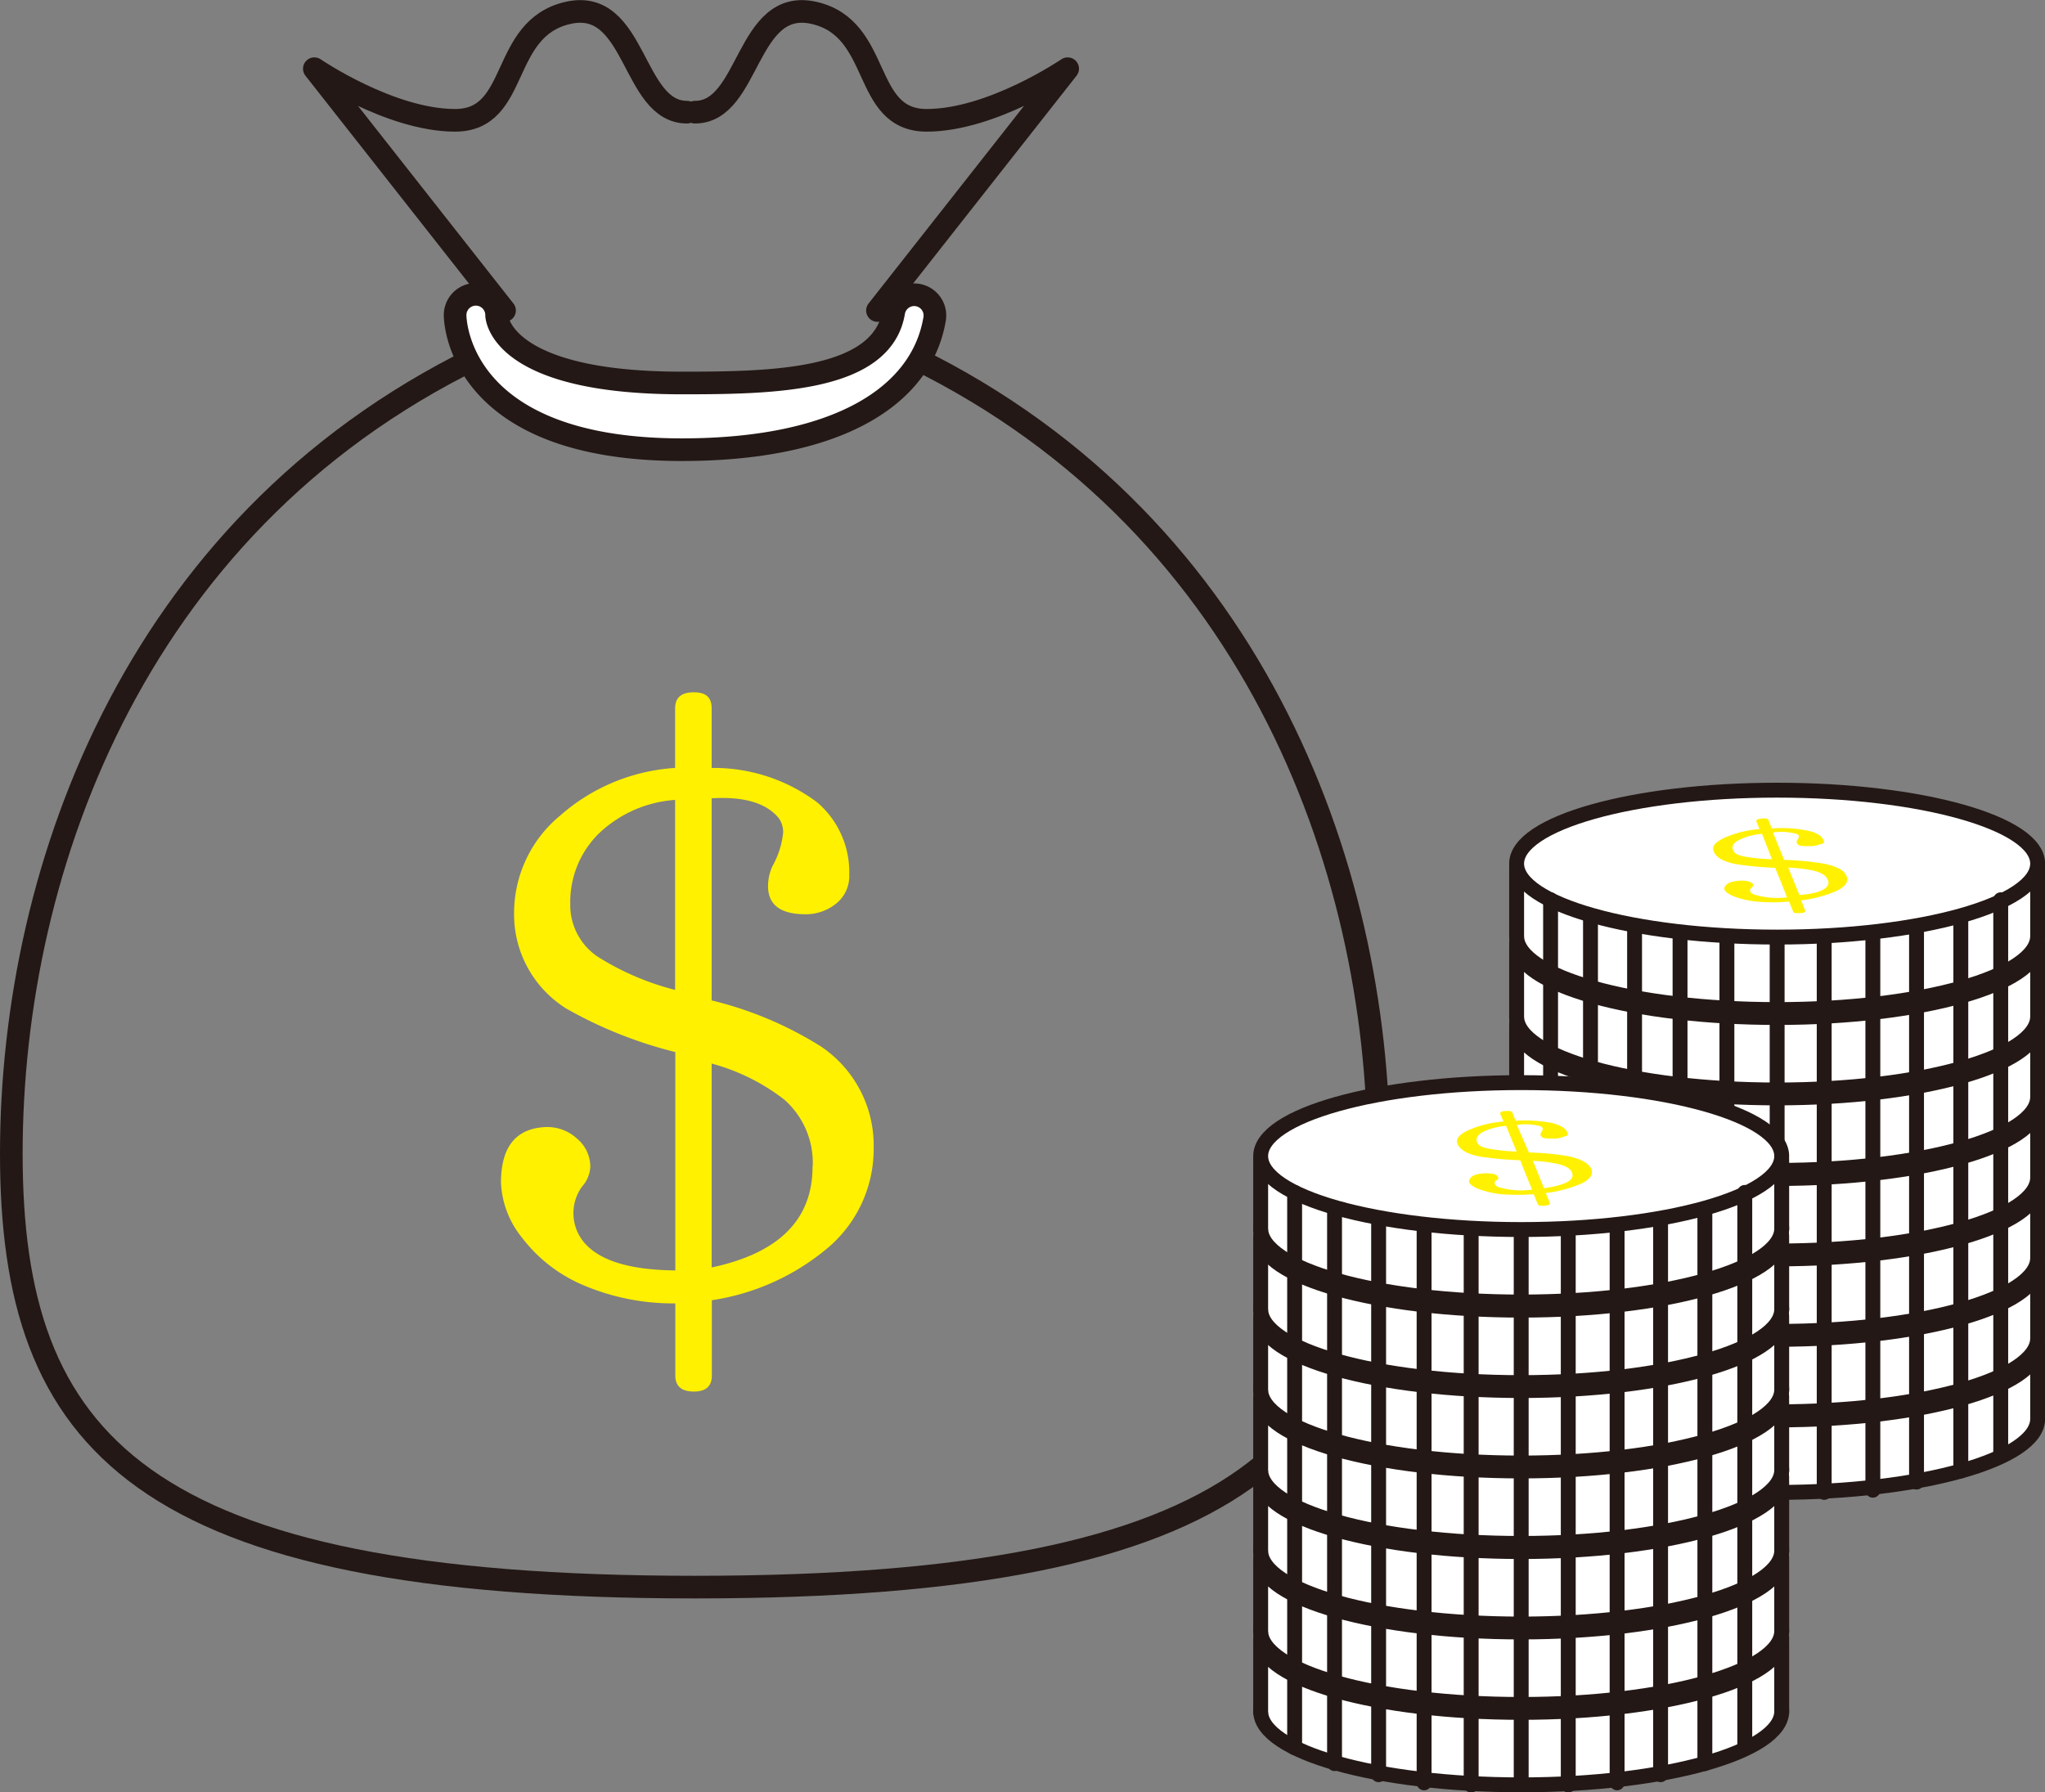 <svg id="レイヤー_1" data-name="レイヤー 1" xmlns="http://www.w3.org/2000/svg" viewBox="0 0 102.99 90.28"><rect x="0" y="0" width="102.99" height="90.28" fill="#808080" stroke="none"/><defs><style>.cls-1{fill:#fff}.cls-1,.cls-2,.cls-4{stroke:#231815;stroke-linecap:round;stroke-linejoin:round}.cls-1,.cls-2{stroke-width:.75px}.cls-2,.cls-4{fill:none}.cls-3{fill:#fff100}.cls-4{stroke-width:1.14px}</style></defs><ellipse class="cls-1" cx="89.5" cy="71.47" rx="13.12" ry="3.7"/><path class="cls-1" d="M76.38 71.5v-3.51h26.24v3.51"/><ellipse class="cls-1" cx="89.5" cy="67.82" rx="13.12" ry="3.7"/><path class="cls-2" d="M78.09 69.64v3.65m2.01-2.73v3.53m2.22-2.97v3.53m2.29-3.12v3.53m2.36-3.42v3.53m13.79-5.53v3.65m-2.01-2.73v3.53m-2.23-2.97v3.53m-2.2-3.12v3.53m-2.45-3.42v3.53m-2.37-3.53v3.53"/><ellipse class="cls-1" cx="89.5" cy="67.41" rx="13.12" ry="3.7"/><path class="cls-1" d="M76.38 67.45v-3.51h26.24v3.51"/><ellipse class="cls-1" cx="89.5" cy="63.76" rx="13.12" ry="3.7"/><path class="cls-2" d="M78.09 65.59v3.65m2.01-2.74v3.54m2.22-2.98v3.54m2.29-3.13v3.54m2.36-3.43v3.54m13.79-5.53v3.65m-2.01-2.74v3.54m-2.23-2.98v3.54m-2.2-3.13v3.54m-2.45-3.43v3.54m-2.37-3.54v3.54"/><ellipse class="cls-1" cx="89.5" cy="63.36" rx="13.12" ry="3.7"/><path class="cls-1" d="M76.38 63.4v-3.52h26.24v3.52"/><ellipse class="cls-1" cx="89.5" cy="59.71" rx="13.12" ry="3.7"/><path class="cls-2" d="M78.09 61.53v3.66m2.01-2.74v3.54m2.22-2.98v3.54m2.29-3.13v3.54m2.36-3.43v3.53m13.79-5.53v3.66m-2.01-2.74v3.54m-2.23-2.98v3.54m-2.2-3.13v3.54m-2.45-3.43v3.53m-2.37-3.53v3.53"/><ellipse class="cls-1" cx="89.5" cy="59.31" rx="13.12" ry="3.7"/><path class="cls-1" d="M76.38 59.34v-3.51h26.24v3.51"/><ellipse class="cls-1" cx="89.5" cy="55.66" rx="13.12" ry="3.7"/><path class="cls-2" d="M78.09 57.48v3.65m2.01-2.73v3.53m2.22-2.97v3.53m2.29-3.12v3.53m2.36-3.42v3.53m13.79-5.53v3.65m-2.01-2.73v3.53m-2.23-2.97v3.53m-2.2-3.12v3.53m-2.45-3.42v3.53m-2.37-3.53v3.53"/><ellipse class="cls-1" cx="89.5" cy="55.25" rx="13.12" ry="3.7"/><path class="cls-1" d="M76.38 55.29v-3.51h26.24v3.51"/><ellipse class="cls-1" cx="89.5" cy="51.6" rx="13.12" ry="3.7"/><path class="cls-2" d="M78.09 53.43v3.65m2.01-2.74v3.54m2.22-2.98v3.54m2.29-3.13v3.54m2.36-3.43v3.54m13.79-5.53v3.65m-2.01-2.74v3.54m-2.23-2.98v3.54m-2.2-3.13v3.54m-2.45-3.43v3.54m-2.37-3.54v3.54"/><ellipse class="cls-1" cx="89.5" cy="51.2" rx="13.12" ry="3.7"/><path class="cls-1" d="M76.38 51.24v-3.52h26.24v3.52"/><ellipse class="cls-1" cx="89.5" cy="47.55" rx="13.12" ry="3.7"/><path class="cls-2" d="M78.09 49.37v3.66m2.01-2.74v3.54m2.22-2.98v3.54m2.29-3.13v3.54m2.36-3.43v3.53m13.79-5.53v3.66m-2.01-2.74v3.54m-2.23-2.98v3.54m-2.2-3.13v3.54m-2.45-3.43v3.53m-2.37-3.53v3.53"/><ellipse class="cls-1" cx="89.5" cy="47.15" rx="13.12" ry="3.7"/><path class="cls-1" d="M76.38 47.18v-3.51h26.24v3.51"/><ellipse class="cls-1" cx="89.5" cy="43.5" rx="13.12" ry="3.7"/><path class="cls-2" d="M78.09 45.32v3.65m2.01-2.73v3.53m2.22-2.97v3.53m2.29-3.12v3.53m2.36-3.42v3.53m13.79-5.53v3.65m-2.01-2.73v3.53m-2.23-2.97v3.53m-2.2-3.12v3.53m-2.45-3.42v3.53m-2.37-3.53v3.53"/><path class="cls-3" d="M93 44.14c.11.27-.06.52-.52.74a6.35 6.35 0 0 1-1.77.47l.2.51c0 .07 0 .12-.25.13s-.33 0-.36-.09l-.2-.49a8.92 8.92 0 0 1-1.65 0 4.49 4.49 0 0 1-1.1-.25c-.28-.11-.45-.23-.5-.35s.09-.38.58-.43a1.73 1.73 0 0 1 .57 0q.25.06.3.18s0 .09-.08.15a.14.14 0 0 0-.07.19c0 .06.08.1.17.15a4.08 4.08 0 0 0 1.68.15l-.28-.71-.32-.78a17.63 17.63 0 0 1-1.94-.18c-.65-.12-1-.32-1.14-.61s.06-.49.5-.71a5.35 5.35 0 0 1 1.79-.45l-.16-.4c0-.07.06-.11.27-.13s.32 0 .35.09l.16.41a6.47 6.47 0 0 1 1.86.12c.41.1.66.25.74.46s0 .15-.15.21a1.56 1.56 0 0 1-.47.1c-.42 0-.66 0-.71-.15a.15.15 0 0 1 0-.14q.12-.16.09-.24a.19.19 0 0 0-.12-.09 2.9 2.9 0 0 0-1.18-.07l.56 1.38a14.72 14.72 0 0 1 2 .19c.67.14 1.06.35 1.15.64zm-3.76-.86l-.5-1.28a3.13 3.13 0 0 0-1.18.32c-.27.15-.36.31-.28.5s.26.26.61.33a10.12 10.12 0 0 0 1.38.13zm2.79 1c-.07-.18-.3-.32-.66-.42a7.43 7.43 0 0 0-1.31-.16l.56 1.38c1.12-.08 1.59-.39 1.44-.75z"/><path class="cls-4" d="M45.22 17.63C63 25.88 69.43 43.57 69.43 58.11S63 79.94 35 79.94.57 72.65.57 58.11 7 25.88 24.79 17.63"/><path d="M34.34 22.65c-11.29 0-11.42-6.53-11.42-6.78a1 1 0 0 1 2.09 0c0 .2.32 3.42 9.33 3.42 4.55 0 10.09-.08 10.67-3.57a1 1 0 1 1 2.06.34c-.66 3.94-4.95 6.59-12.73 6.59zM25 15.87z" stroke-width="1.14" stroke="#231815" stroke-linecap="round" stroke-linejoin="round" fill="#fff"/><path class="cls-4" d="M25.41 15.64L15.83 3.46s3.81 2.6 7.09 2.6S25.14 1.44 28.6.65s3.21 5 6 5m9.59 9.99l9.58-12.18s-3.81 2.6-7.1 2.6S44.45 1.44 41 .65s-3.21 5-6 5"/><path class="cls-3" d="M44 57.81a6.52 6.52 0 0 1-2.39 5.11 11.78 11.78 0 0 1-5.76 2.57v3.79q0 .81-.9.81c-.63 0-.94-.27-.94-.81v-3.63a11.55 11.55 0 0 1-4.82-1 7.59 7.59 0 0 1-2.9-2.31 4.71 4.71 0 0 1-1.06-2.77c0-1.79.74-2.72 2.21-2.8a2.21 2.21 0 0 1 1.62.58 1.86 1.86 0 0 1 .67 1.42 1.62 1.62 0 0 1-.42 1 2.29 2.29 0 0 0-.12 2.49q1 1.69 4.82 1.73v-11a21.63 21.63 0 0 1-5.49-2.19 5.59 5.59 0 0 1-2.63-4.8 6.37 6.37 0 0 1 2.32-4.92 9.66 9.66 0 0 1 5.79-2.4v-3c0-.54.31-.81.94-.81s.9.27.9.81v3a8.69 8.69 0 0 1 5.31 1.73 4.62 4.62 0 0 1 1.62 3.65 1.77 1.77 0 0 1-.67 1.46 2.43 2.43 0 0 1-1.53.53c-1.26 0-1.89-.47-1.89-1.42a2.45 2.45 0 0 1 .22-1 4.33 4.33 0 0 0 .54-1.69 1.21 1.21 0 0 0-.22-.73c-.63-.77-1.76-1.1-3.38-1v10.18a18.52 18.52 0 0 1 5.49 2.31A6 6 0 0 1 44 57.81zm-10-8v-9.52A6.18 6.18 0 0 0 30.14 42a4.84 4.84 0 0 0-1.42 3.52 3.13 3.13 0 0 0 1.4 2.68A13.6 13.6 0 0 0 34 49.86zm6.93 8.91a4.23 4.23 0 0 0-1.44-3.34 10.34 10.34 0 0 0-3.65-1.81v10.27q5.08-1.08 5.08-5.07z"/><ellipse class="cls-1" cx="76.61" cy="86.2" rx="13.12" ry="3.7"/><path class="cls-1" d="M63.49 86.24v-3.51h26.24v3.51"/><ellipse class="cls-1" cx="76.61" cy="82.55" rx="13.12" ry="3.7"/><path class="cls-2" d="M65.2 84.38v3.65m2.01-2.74v3.54m2.22-2.98v3.54m2.29-3.13v3.54m2.37-3.43v3.54m13.78-5.53v3.65m-2.01-2.74v3.54m-2.23-2.98v3.54m-2.19-3.13v3.54m-2.46-3.43v3.54m-2.37-3.54v3.54"/><ellipse class="cls-1" cx="76.61" cy="82.15" rx="13.12" ry="3.7"/><path class="cls-1" d="M63.49 82.19v-3.52h26.24v3.52"/><ellipse class="cls-1" cx="76.61" cy="78.5" rx="13.12" ry="3.7"/><path class="cls-2" d="M65.2 80.32v3.66m2.01-2.74v3.54m2.22-2.98v3.54m2.29-3.13v3.54m2.37-3.43v3.53m13.78-5.53v3.66m-2.01-2.74v3.54m-2.23-2.98v3.54m-2.19-3.13v3.54m-2.46-3.43v3.53m-2.37-3.53v3.53"/><ellipse class="cls-1" cx="76.61" cy="78.1" rx="13.12" ry="3.7"/><path class="cls-1" d="M63.49 78.13v-3.51h26.24v3.51"/><ellipse class="cls-1" cx="76.61" cy="74.45" rx="13.12" ry="3.7"/><path class="cls-2" d="M65.2 76.27v3.65m2.01-2.73v3.53m2.22-2.97v3.53m2.29-3.12v3.53m2.37-3.42v3.53m13.78-5.53v3.65m-2.01-2.73v3.53m-2.23-2.97v3.53m-2.19-3.12v3.53m-2.46-3.42v3.53m-2.37-3.53v3.53"/><ellipse class="cls-1" cx="76.61" cy="74.04" rx="13.12" ry="3.7"/><path class="cls-1" d="M63.49 74.08v-3.51h26.24v3.51"/><ellipse class="cls-1" cx="76.61" cy="70.39" rx="13.12" ry="3.7"/><path class="cls-2" d="M65.2 72.22v3.65m2.01-2.74v3.54m2.22-2.98v3.54m2.29-3.13v3.54m2.37-3.43v3.54m13.78-5.53v3.65m-2.01-2.74v3.54m-2.23-2.98v3.54m-2.19-3.13v3.54m-2.46-3.43v3.54m-2.37-3.54v3.54"/><ellipse class="cls-1" cx="76.61" cy="69.99" rx="13.12" ry="3.7"/><path class="cls-1" d="M63.49 70.03v-3.52h26.24v3.52"/><ellipse class="cls-1" cx="76.61" cy="66.34" rx="13.12" ry="3.7"/><path class="cls-2" d="M65.2 68.16v3.66m2.01-2.74v3.54m2.22-2.98v3.54m2.29-3.13v3.54m2.37-3.43v3.53m13.78-5.53v3.66m-2.01-2.74v3.54m-2.23-2.98v3.54m-2.19-3.13v3.54m-2.46-3.43v3.53m-2.37-3.53v3.53"/><ellipse class="cls-1" cx="76.61" cy="65.94" rx="13.12" ry="3.7"/><path class="cls-1" d="M63.49 65.97v-3.51h26.24v3.51"/><ellipse class="cls-1" cx="76.61" cy="62.29" rx="13.12" ry="3.7"/><path class="cls-2" d="M65.2 64.11v3.65m2.01-2.73v3.53m2.22-2.97v3.53M71.72 66v3.53m2.37-3.42v3.53m13.78-5.53v3.65m-2.01-2.73v3.53m-2.23-2.97v3.53M81.44 66v3.53m-2.46-3.42v3.53m-2.37-3.53v3.53"/><ellipse class="cls-1" cx="76.61" cy="61.88" rx="13.12" ry="3.7"/><path class="cls-1" d="M63.49 61.92v-3.51h26.24v3.51"/><ellipse class="cls-1" cx="76.61" cy="58.23" rx="13.12" ry="3.7"/><path class="cls-2" d="M65.2 60.06v3.65m2.01-2.74v3.54m2.22-2.98v3.54m2.29-3.13v3.54m2.37-3.43v3.54m13.78-5.53v3.65m-2.01-2.74v3.54m-2.23-2.98v3.54m-2.19-3.13v3.54m-2.46-3.43v3.54m-2.37-3.54v3.54"/><path class="cls-3" d="M80.14 58.87q.17.42-.51.75a6.43 6.43 0 0 1-1.78.47l.21.51c0 .07-.06.11-.26.13s-.33 0-.36-.09l-.2-.49a11.09 11.09 0 0 1-1.65 0 4.9 4.9 0 0 1-1.09-.25c-.29-.11-.46-.23-.51-.35s.1-.39.58-.43a1.75 1.75 0 0 1 .57 0c.18 0 .28.11.31.18s0 .1-.09.15a.15.15 0 0 0-.07.2.35.35 0 0 0 .17.14 4 4 0 0 0 1.7.13l-.29-.7-.31-.78a17.88 17.88 0 0 1-2-.18c-.65-.12-1-.33-1.14-.61s.06-.49.5-.71a5.35 5.35 0 0 1 1.8-.45l-.17-.4c0-.07.06-.12.27-.13s.32 0 .35.09l.16.4a7.25 7.25 0 0 1 1.86.12c.41.11.66.26.74.46s0 .16-.14.21a1.31 1.31 0 0 1-.48.11c-.42 0-.66 0-.71-.15a.14.14 0 0 1 0-.14q.12-.16.09-.24a.25.25 0 0 0-.12-.1 3 3 0 0 0-1.18-.06l.61 1.39a13.49 13.49 0 0 1 2 .19c.64.14 1 .35 1.14.63zM76.38 58l-.53-1.29a3.21 3.21 0 0 0-1.18.31c-.26.15-.36.32-.28.51s.26.26.61.33a9 9 0 0 0 1.38.14zm2.79 1.06q-.11-.28-.66-.42a7.11 7.11 0 0 0-1.31-.17l.56 1.38c1.09-.16 1.56-.42 1.41-.78z"/></svg>